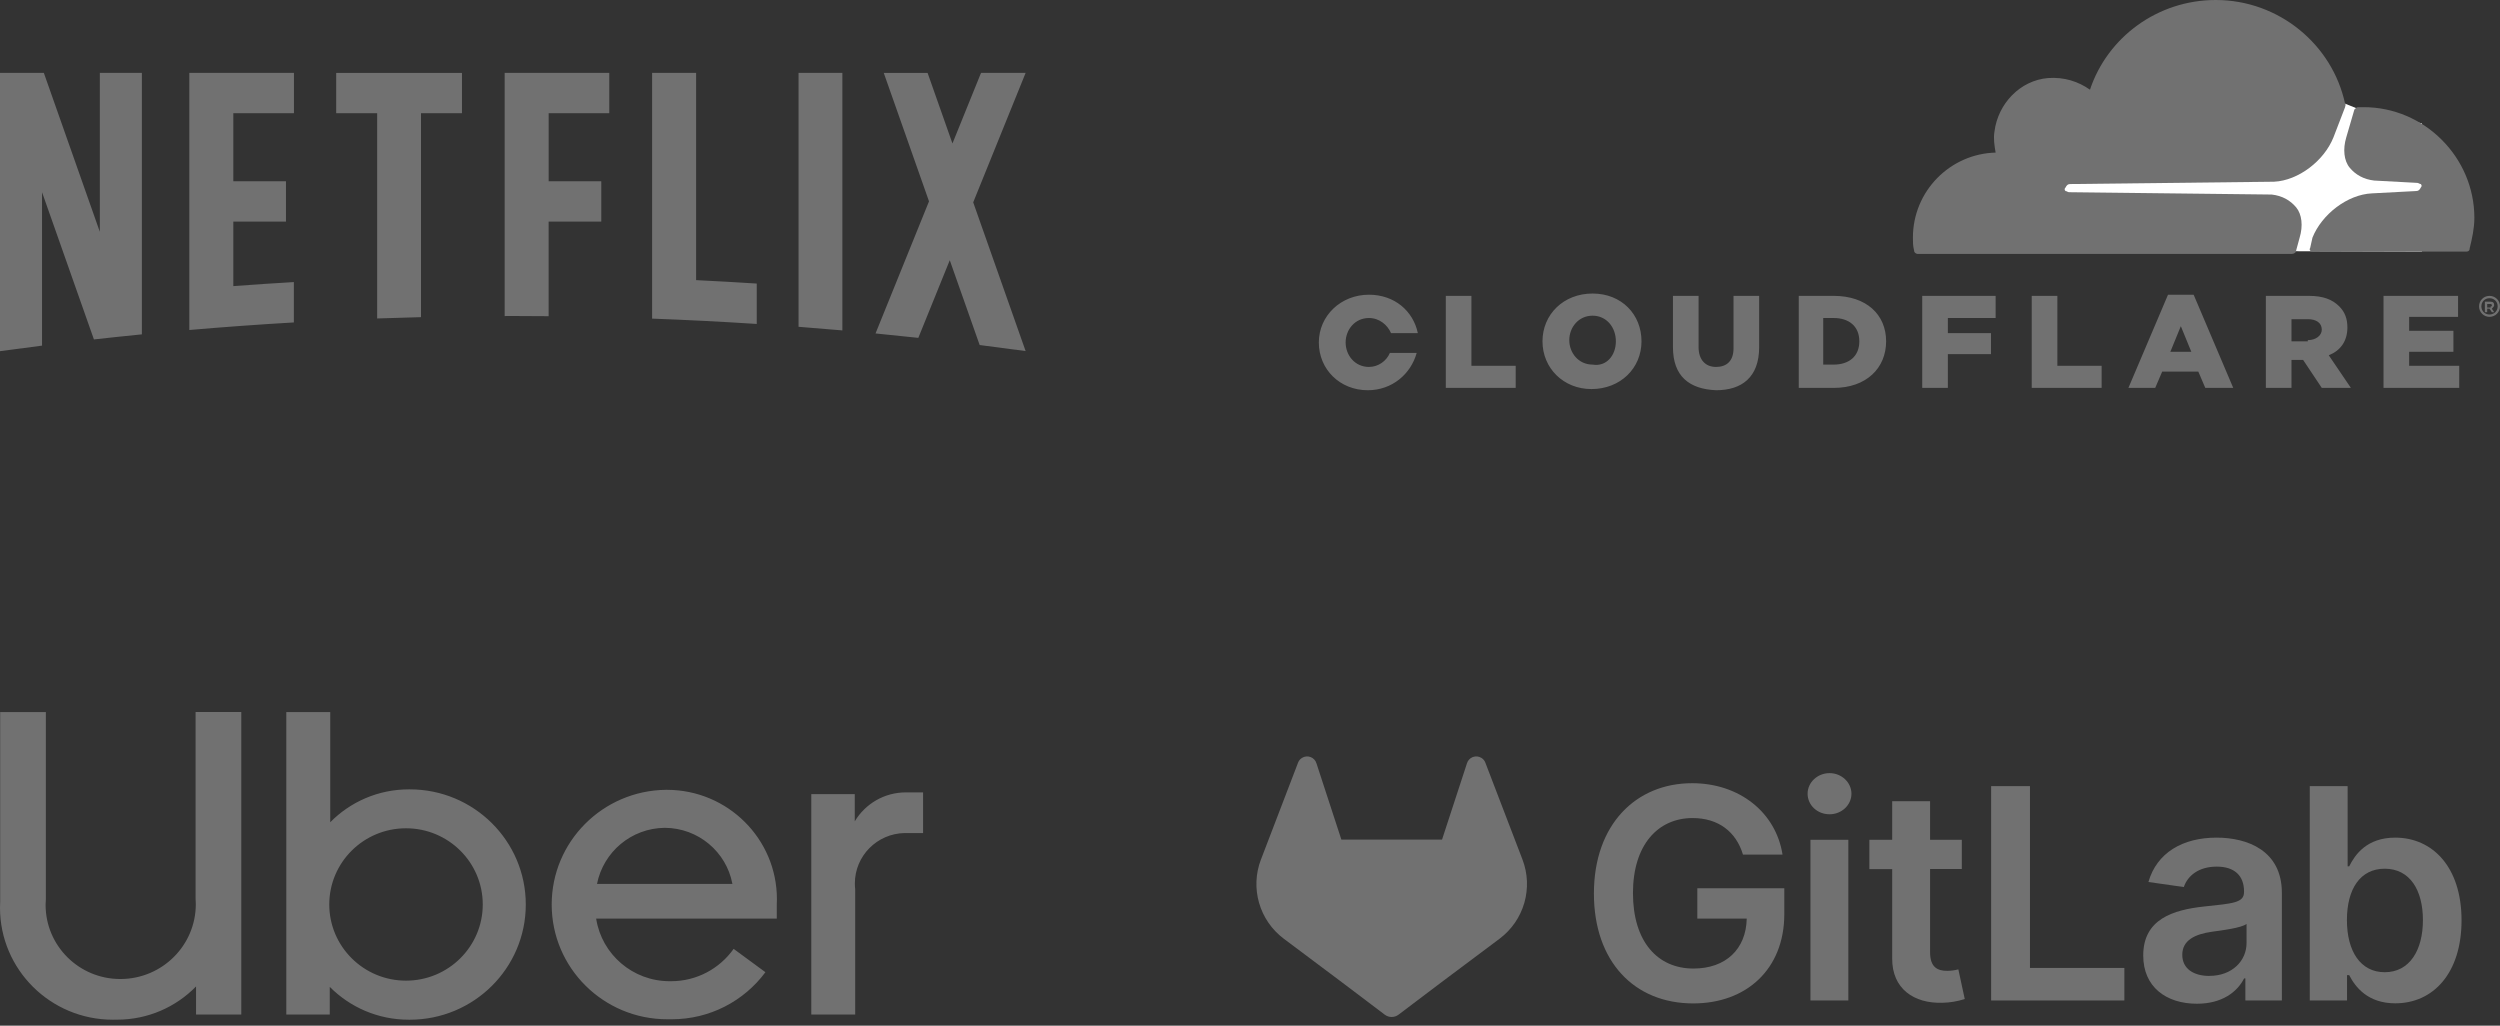 <svg width="195" height="80" viewBox="0 0 195 80" fill="none" xmlns="http://www.w3.org/2000/svg">
<rect x="0" y="0" width="195" height="80" fill="#333333" stroke="none"/>
<path d="M68.291 26.009C69.405 26.117 70.518 26.233 71.629 26.353L74.082 20.297L76.414 26.912C77.61 27.062 78.806 27.219 79.998 27.383L75.91 15.783L79.999 5.686H76.536L76.5 5.735L74.291 11.19L72.352 5.687H68.933L72.463 15.704L68.291 26.009H68.291ZM65.705 25.772V5.686H62.287V25.49C63.427 25.578 64.567 25.672 65.705 25.772ZM40.03 24.648C40.953 24.648 41.874 24.655 42.794 24.663V17.284H46.9V14.141H42.795V8.832H47.523V5.686H39.364V24.651C39.585 24.651 39.808 24.648 40.03 24.648ZM29.418 24.84C30.557 24.8 31.697 24.766 32.838 24.738V8.832H36.033V5.687H26.224V8.832H29.419V24.84H29.418ZM3.279 26.958V14.992L7.326 26.475C8.57 26.335 9.817 26.204 11.066 26.08V5.686H7.787V18.082L3.42 5.686H0V27.389H0.021C1.104 27.239 2.191 27.096 3.279 26.958ZM22.928 8.832V5.686H14.767V25.74C17.482 25.505 20.201 25.309 22.921 25.15V22.002C21.344 22.093 19.769 22.199 18.199 22.317V17.285H22.305V14.141H18.199V8.832H22.928ZM54.297 21.851V5.685H50.864V24.852C53.595 24.952 56.315 25.092 59.026 25.268V22.118C57.453 22.016 55.877 21.928 54.297 21.851Z" fill="#717171"/>
<path d="M31.669 64.606C34.974 64.606 37.655 67.267 37.655 70.549C37.655 73.83 34.974 76.491 31.669 76.491C28.364 76.491 25.683 73.83 25.683 70.549C25.683 67.267 28.361 64.606 31.669 64.606ZM51.86 64.57C54.476 64.587 56.648 66.45 57.121 68.914L57.126 68.947H46.565C47.064 66.452 49.239 64.596 51.855 64.57H51.86ZM70.814 61.808C70.769 61.806 70.713 61.806 70.658 61.806C68.969 61.806 67.492 62.704 66.683 64.046L66.671 64.067V61.944H63.28V79.136H66.705V69.355C66.688 69.221 66.679 69.066 66.679 68.909C66.679 66.76 68.416 65.013 70.572 64.977H72V61.806H70.812L70.814 61.808ZM51.932 61.606C47.004 61.67 43.032 65.652 43.032 70.553C43.032 75.495 47.066 79.503 52.047 79.503C52.112 79.503 52.179 79.503 52.244 79.501H52.234C52.282 79.501 52.337 79.503 52.395 79.503C55.383 79.503 58.033 78.069 59.684 75.855L59.701 75.831L57.224 74.011C56.134 75.545 54.356 76.534 52.347 76.534C52.306 76.534 52.268 76.534 52.227 76.534H52.234C49.342 76.534 46.944 74.433 46.505 71.683L46.5 71.649H60.589V70.539C60.596 70.417 60.599 70.275 60.599 70.132C60.599 65.423 56.754 61.606 52.011 61.606C51.984 61.606 51.956 61.606 51.929 61.606H51.932ZM22.332 55.537V79.134H25.721V76.975C27.291 78.557 29.47 79.537 31.88 79.537C31.887 79.537 31.894 79.537 31.902 79.537C31.918 79.537 31.94 79.537 31.962 79.537C36.959 79.537 41.011 75.514 41.011 70.553C41.011 65.592 36.959 61.57 31.962 61.57C31.942 61.57 31.921 61.57 31.902 61.57H31.904C31.902 61.57 31.897 61.57 31.894 61.57C29.492 61.57 27.317 62.552 25.762 64.132L25.759 64.134V55.541H22.332V55.537ZM0.014 55.537V70.301C0.005 70.448 0 70.622 0 70.799C0 75.626 3.941 79.537 8.802 79.537C8.876 79.537 8.948 79.537 9.023 79.534H9.011C9.046 79.534 9.087 79.534 9.128 79.534C11.545 79.534 13.729 78.543 15.29 76.944L15.292 76.942V79.134H18.82V55.537H15.256V70.091C15.265 70.22 15.273 70.37 15.273 70.522C15.273 73.739 12.654 76.348 9.419 76.363C9.409 76.363 9.392 76.363 9.38 76.363C6.164 76.363 3.557 73.775 3.557 70.582C3.557 70.408 3.564 70.239 3.579 70.07L3.576 70.091V55.539H0.01L0.014 55.537Z" fill="#717171"/>
<path d="M188.912 9.631L183.824 8.45L182.916 8.086L159.565 8.268V19.535L188.912 19.626V9.631Z" fill="white"/>
<path d="M179.372 18.535C179.645 17.627 179.554 16.718 179.1 16.173C178.645 15.628 178.009 15.264 177.192 15.174L161.382 14.992C161.291 14.992 161.2 14.901 161.11 14.901C161.019 14.81 161.019 14.719 161.11 14.628C161.2 14.447 161.291 14.356 161.473 14.356L177.373 14.174C179.281 14.083 181.28 12.539 182.007 10.721L182.916 8.359C182.916 8.268 183.007 8.177 182.916 8.086C181.916 3.453 177.737 0 172.83 0C168.287 0 164.381 2.907 163.018 6.996C162.109 6.36 161.019 5.997 159.747 6.088C157.566 6.269 155.84 8.086 155.567 10.267C155.476 10.812 155.567 11.357 155.658 11.902C152.115 11.993 149.207 14.901 149.207 18.535C149.207 18.899 149.207 19.171 149.298 19.535C149.298 19.716 149.48 19.807 149.57 19.807H178.736C178.918 19.807 179.1 19.716 179.1 19.535L179.372 18.535Z" fill="#717171"/>
<path d="M184.369 8.359H183.915C183.824 8.359 183.733 8.45 183.643 8.541L183.007 10.721C182.734 11.63 182.825 12.539 183.279 13.084C183.733 13.629 184.369 13.992 185.187 14.083L188.549 14.265C188.64 14.265 188.731 14.356 188.822 14.356C188.912 14.447 188.912 14.537 188.822 14.628C188.731 14.81 188.64 14.901 188.458 14.901L185.006 15.083C183.097 15.174 181.099 16.718 180.372 18.535L180.19 19.353C180.099 19.444 180.19 19.626 180.372 19.626H192.365C192.547 19.626 192.638 19.535 192.638 19.353C192.819 18.626 193.001 17.808 193.001 16.991C193.001 12.266 189.094 8.359 184.369 8.359Z" fill="#717171"/>
<path d="M194.182 24.714C193.728 24.714 193.365 24.35 193.365 23.896C193.365 23.442 193.728 23.078 194.182 23.078C194.637 23.078 195 23.442 195 23.896C195 24.35 194.637 24.714 194.182 24.714ZM194.182 23.26C193.819 23.26 193.546 23.532 193.546 23.896C193.546 24.259 193.819 24.532 194.182 24.532C194.546 24.532 194.818 24.259 194.818 23.896C194.818 23.532 194.546 23.26 194.182 23.26ZM194.546 24.35H194.364L194.182 24.078H194.001V24.35H193.819V23.532H194.273C194.455 23.532 194.546 23.623 194.546 23.805C194.546 23.896 194.455 23.987 194.364 24.078L194.546 24.35ZM194.273 23.896C194.364 23.896 194.364 23.896 194.364 23.805C194.364 23.714 194.273 23.714 194.273 23.714H194.001V23.987H194.273V23.896ZM112.773 23.078H114.771V28.53H118.224V30.256H112.773V23.078ZM120.314 26.622C120.314 24.532 121.949 22.896 124.221 22.896C126.492 22.896 128.037 24.532 128.037 26.622C128.037 28.712 126.401 30.347 124.13 30.347C121.949 30.347 120.314 28.712 120.314 26.622ZM126.038 26.622C126.038 25.531 125.311 24.623 124.221 24.623C123.131 24.623 122.404 25.531 122.404 26.531C122.404 27.53 123.131 28.439 124.221 28.439C125.311 28.621 126.038 27.712 126.038 26.622ZM130.49 27.076V23.078H132.489V27.076C132.489 28.075 133.034 28.621 133.852 28.621C134.67 28.621 135.215 28.166 135.215 27.167V23.078H137.214V27.076C137.214 29.438 135.851 30.438 133.852 30.438C131.762 30.347 130.49 29.348 130.49 27.076ZM140.212 23.078H143.029C145.573 23.078 147.117 24.532 147.117 26.622C147.117 28.712 145.573 30.256 143.029 30.256H140.303V23.078H140.212ZM143.029 28.439C144.21 28.439 145.028 27.803 145.028 26.622C145.028 25.441 144.21 24.805 143.029 24.805H142.211V28.439H143.029ZM149.934 23.078H155.658V24.805H151.933V25.986H155.295V27.621H151.933V30.256H149.934V23.078ZM158.475 23.078H160.474V28.53H163.926V30.256H158.475V23.078ZM169.105 22.987H171.104L174.193 30.256H172.013L171.468 28.984H168.651L168.106 30.256H166.016L169.105 22.987ZM170.922 27.439L170.105 25.441L169.287 27.439H170.922ZM176.737 23.078H180.099C181.189 23.078 181.916 23.351 182.461 23.896C182.916 24.35 183.097 24.895 183.097 25.531C183.097 26.622 182.552 27.349 181.644 27.712L183.37 30.256H181.099L179.645 28.076H178.736V30.256H176.737V23.078ZM180.008 26.531C180.644 26.531 181.099 26.167 181.099 25.713C181.099 25.168 180.644 24.895 180.008 24.895H178.736V26.622H180.008V26.531ZM185.914 23.078H191.729V24.714H187.913V25.804H191.366V27.439H187.913V28.53H191.82V30.256H185.914V23.078ZM108.411 27.53C108.139 28.166 107.503 28.621 106.776 28.621C105.686 28.621 104.959 27.712 104.959 26.713C104.959 25.713 105.686 24.805 106.776 24.805C107.594 24.805 108.23 25.35 108.502 25.986H110.592C110.229 24.259 108.775 22.987 106.776 22.987C104.595 22.987 102.869 24.623 102.869 26.713C102.869 28.802 104.504 30.438 106.685 30.438C108.593 30.438 110.047 29.166 110.501 27.53H108.411Z" fill="#717171"/>
<path d="M118.754 67.045L118.725 66.969L115.853 59.476C115.795 59.329 115.691 59.204 115.557 59.12C115.458 59.056 115.344 59.016 115.226 59.004C115.108 58.992 114.989 59.008 114.878 59.05C114.768 59.092 114.668 59.159 114.588 59.247C114.508 59.334 114.45 59.439 114.418 59.553L112.479 65.489H104.627L102.688 59.553C102.656 59.439 102.597 59.335 102.517 59.247C102.437 59.16 102.338 59.093 102.227 59.05C102.116 59.008 101.997 58.993 101.88 59.005C101.762 59.017 101.648 59.056 101.549 59.12C101.415 59.204 101.311 59.329 101.253 59.476L98.382 66.97L98.352 67.045C97.939 68.125 97.888 69.311 98.207 70.422C98.526 71.534 99.198 72.512 100.122 73.209L100.133 73.217L100.157 73.236L104.527 76.511L106.695 78.149L108.012 79.145C108.166 79.261 108.355 79.325 108.548 79.325C108.742 79.325 108.93 79.261 109.085 79.145L110.402 78.149L112.57 76.511L116.971 73.217L116.983 73.207C117.906 72.511 118.578 71.534 118.898 70.422C119.217 69.31 119.167 68.125 118.754 67.045Z" fill="#717171"/>
<path d="M135.951 66.657H139.037C138.523 63.376 135.681 61.09 131.984 61.09C127.608 61.09 124.325 64.307 124.325 69.694C124.325 74.985 127.461 78.267 132.073 78.267C136.212 78.267 139.176 75.604 139.176 71.294V69.286H132.391V71.653H136.245C136.196 74.038 134.604 75.547 132.089 75.547C129.29 75.547 127.371 73.45 127.371 69.661C127.371 65.897 129.322 63.808 132.024 63.808C134.04 63.808 135.42 64.885 135.951 66.657Z" fill="#717171"/>
<path d="M141.216 78.038H144.171V65.504H141.216V78.038ZM142.707 63.513C143.646 63.513 144.413 62.793 144.413 61.912C144.413 61.032 143.646 60.304 142.707 60.304C141.768 60.304 140.993 61.022 140.993 61.912C140.993 62.803 141.754 63.513 142.701 63.513H142.707Z" fill="#717171"/>
<path d="M153.021 65.504H150.546V62.494H147.591V65.504H145.812V67.79H147.591V74.763C147.575 77.122 149.29 78.286 151.51 78.216C152.101 78.205 152.687 78.106 153.25 77.922L152.751 75.611C152.469 75.684 152.178 75.723 151.887 75.726C151.143 75.726 150.546 75.465 150.546 74.272V67.783H153.021V65.504Z" fill="#717171"/>
<path d="M155.308 78.038H165.7V75.499H158.337V61.318H155.308V78.038Z" fill="#717171"/>
<path d="M171.361 78.291C173.329 78.291 174.503 77.368 175.043 76.316H175.14V78.038H177.986V69.645C177.986 66.331 175.284 65.335 172.891 65.335C170.254 65.335 168.23 66.51 167.577 68.796L170.337 69.189C170.63 68.331 171.463 67.596 172.911 67.596C174.284 67.596 175.035 68.298 175.035 69.531V69.58C175.035 70.428 174.144 70.47 171.932 70.706C169.5 70.968 167.173 71.694 167.173 74.519C167.165 76.985 168.968 78.291 171.361 78.291ZM172.333 76.123C171.1 76.123 170.218 75.559 170.218 74.474C170.218 73.339 171.205 72.866 172.521 72.677C173.298 72.572 174.849 72.375 175.231 72.066V73.543C175.239 74.935 174.112 76.119 172.333 76.119V76.123Z" fill="#717171"/>
<path d="M180.162 78.038H183.068V76.062H183.239C183.705 76.977 184.676 78.259 186.832 78.259C189.787 78.259 192 75.915 192 71.785C192 67.605 189.722 65.335 186.824 65.335C184.611 65.335 183.689 66.665 183.239 67.572H183.114V61.318H180.162V78.038ZM183.06 71.768C183.06 69.329 184.105 67.759 186.007 67.759C187.974 67.759 188.988 69.432 188.988 71.768C188.988 74.104 187.96 75.833 186.007 75.833C184.121 75.833 183.06 74.201 183.06 71.768Z" fill="#717171"/>
</svg>
